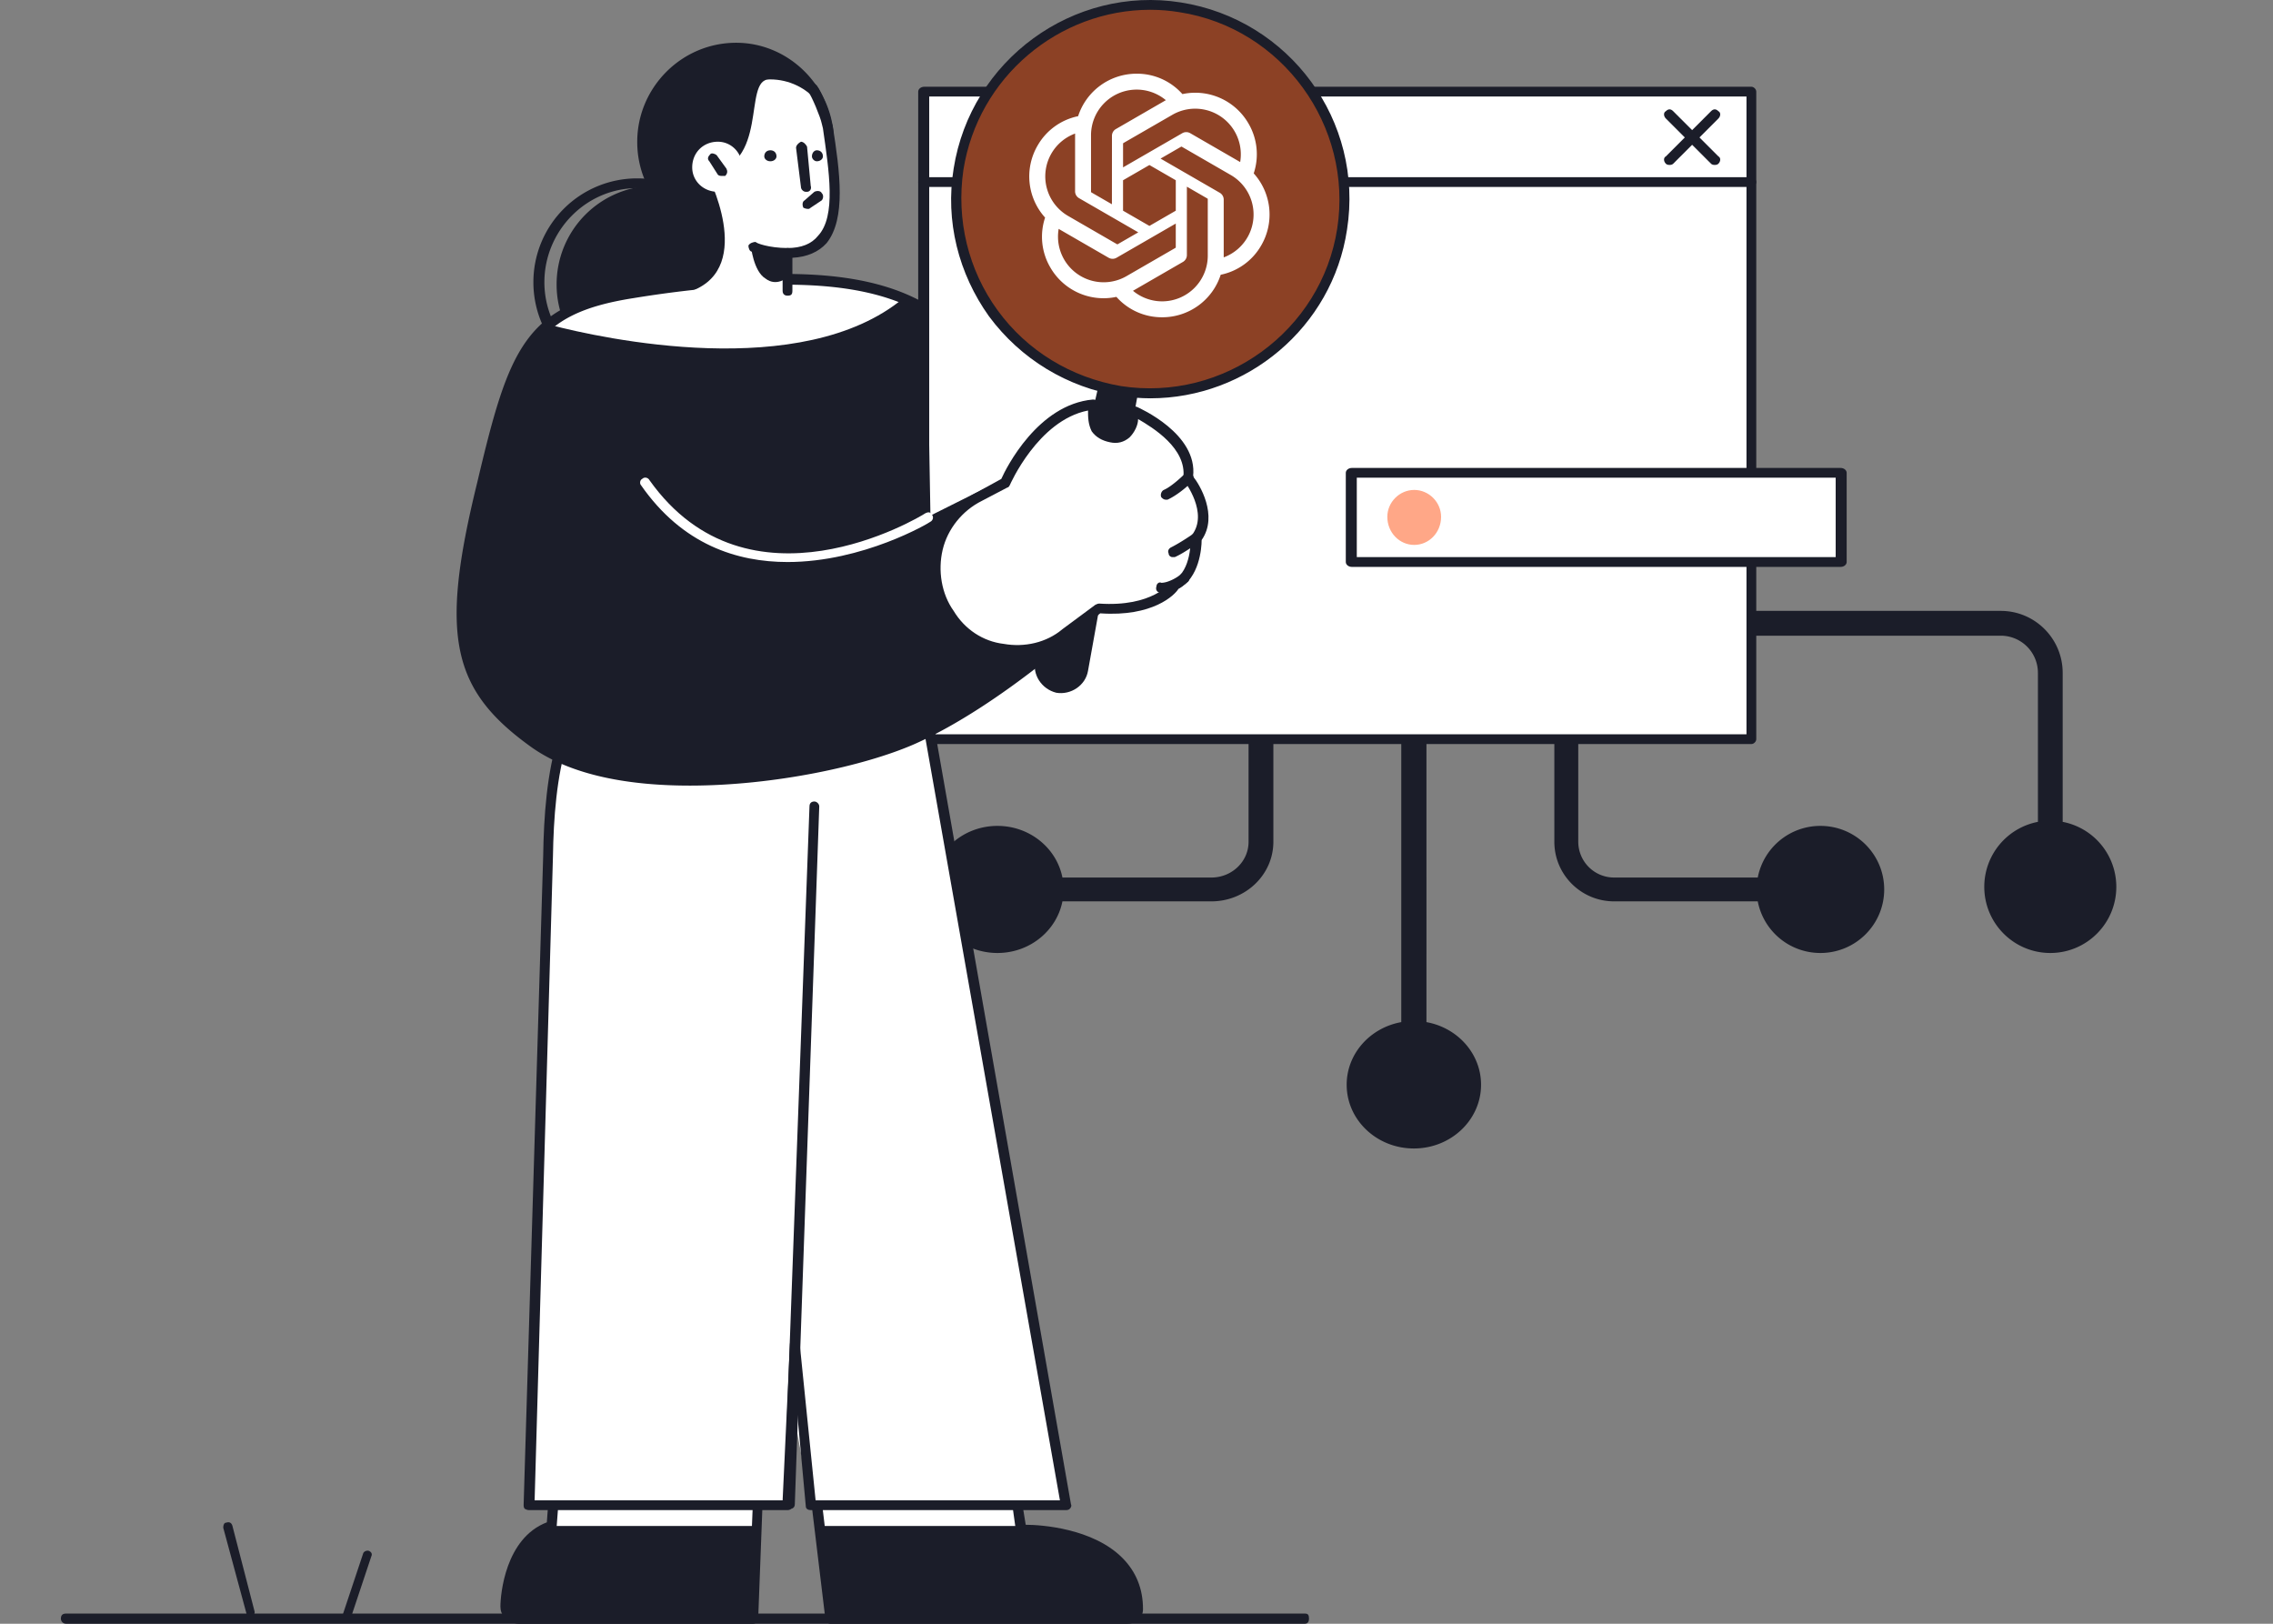 <svg xmlns="http://www.w3.org/2000/svg" width="224" height="160" fill="none"><rect width="100%" height="100%" fill="#808080" stroke="none"/><path fill="#1B1D29" fill-rule="evenodd" d="M200.833 80.984a6.52 6.52 0 0 0-5.286 6.403c0 3.6 2.913 6.518 6.506 6.518s6.505-2.918 6.505-6.518a6.516 6.516 0 0 0-5.285-6.403V66.306c0-3.374-2.731-6.11-6.099-6.11h-27.141v2.444h27.141a3.66 3.66 0 0 1 3.659 3.666zM76.63 80.984a6.52 6.52 0 0 1 5.286 6.403c0 3.6-2.913 6.518-6.506 6.518s-6.505-2.918-6.505-6.518a6.52 6.52 0 0 1 5.285-6.403V66.306c0-3.374 2.73-6.11 6.1-6.11h27.14v2.444H80.29a3.663 3.663 0 0 0-3.66 3.666zM138.092 100.718c-3.064.551-5.38 3.104-5.38 6.17 0 3.468 2.964 6.28 6.621 6.28s6.622-2.812 6.622-6.28c0-3.066-2.317-5.619-5.38-6.17V72.235h-2.483zM173.224 86.47a6.28 6.28 0 0 1 6.175-5.088c3.471 0 6.285 2.804 6.285 6.262s-2.814 6.261-6.285 6.261a6.28 6.28 0 0 1-6.175-5.087H159.07c-3.254 0-5.892-2.628-5.892-5.87V72.235h2.357v10.713a3.53 3.53 0 0 0 3.535 3.522zM104.7 86.47c-.572-2.897-3.222-5.088-6.404-5.088-3.6 0-6.518 2.804-6.518 6.262s2.918 6.261 6.518 6.261c3.182 0 5.832-2.19 6.404-5.087h14.677c3.375 0 6.111-2.628 6.111-5.87V72.235h-2.444v10.713c0 1.945-1.642 3.522-3.667 3.522z" clip-rule="evenodd"/><path fill="#1B1D29" d="M82.182 13.966c0 5.417-4.334 9.751-9.631 9.751a9.71 9.71 0 0 1-9.752-9.751c0-5.298 4.334-9.752 9.752-9.752 5.297 0 9.631 4.454 9.631 9.752"/><path fill="#1B1D29" d="M74.236 28.051c0 5.297-4.334 9.631-9.632 9.631-5.417 0-9.751-4.334-9.751-9.631a9.71 9.71 0 0 1 9.751-9.752c5.298 0 9.632 4.334 9.632 9.752"/><path fill="#1B1D29" fill-rule="evenodd" d="M62.799 38.044A10.225 10.225 0 0 1 52.565 27.81 10.225 10.225 0 0 1 62.8 17.577 10.225 10.225 0 0 1 73.032 27.81a10.225 10.225 0 0 1-10.233 10.234m0-19.504c-5.057 0-9.15 4.214-9.15 9.27a9.146 9.146 0 0 0 9.15 9.15c5.056 0 9.27-4.093 9.27-9.15 0-5.056-4.214-9.27-9.27-9.27" clip-rule="evenodd"/><path fill="#fff" d="M172.595 72.837H91.09V9.029h81.505z"/><path fill="#1B1D29" d="M172.595 18.42H91.09c-.36 0-.602-.24-.602-.482 0-.24.241-.481.602-.481h81.505c.241 0 .482.24.482.482 0 .24-.241.481-.482.481"/><path fill="#1B1D29" fill-rule="evenodd" d="M172.595 73.318H91.09c-.36 0-.602-.24-.602-.481V9.029c0-.24.241-.481.602-.481h81.505c.241 0 .482.24.482.481v63.808c0 .24-.241.481-.482.481m-81.023-.963h80.541V9.511H91.572z" clip-rule="evenodd"/><path fill="#1B1D29" d="M168.984 16.253q-.242 0-.362-.12l-4.454-4.455c-.241-.24-.241-.602 0-.722q.361-.36.722 0l4.454 4.454c.241.12.241.482 0 .723q-.12.12-.36.12"/><path fill="#1B1D29" d="M164.529 16.253q-.241 0-.361-.12c-.241-.241-.241-.602 0-.723l4.454-4.454q.362-.36.722 0c.241.12.241.482 0 .722l-4.454 4.455q-.12.12-.361.12M104.092 68.262c1.445.24 2.89-.723 3.131-2.167l4.936-27.45-3.853-.842-6.26 27.208c-.361 1.445.602 2.89 2.046 3.25"/><path fill="#8C4125" d="M132.265 22.513c-1.686 10.474-11.438 17.577-21.912 16.012C100 36.84 92.896 27.088 94.461 16.614 96.147 6.26 105.9-.963 116.373.722c10.353 1.565 17.577 11.438 15.892 21.791"/><path fill="#1B1D29" fill-rule="evenodd" d="M113.363 39.248q-1.444 0-3.01-.241c-5.177-.843-9.752-3.612-12.882-7.826-3.01-4.213-4.334-9.39-3.491-14.567C95.665 5.899 105.778-1.445 116.373.241c10.715 1.685 18.059 11.678 16.373 22.393-1.445 9.63-9.872 16.614-19.383 16.614m0-38.285c-9.029 0-16.975 6.622-18.42 15.771-.722 4.936.482 9.872 3.371 13.845s7.224 6.622 12.16 7.465c10.113 1.565 19.744-5.418 21.309-15.53 1.565-10.114-5.418-19.745-15.531-21.31q-1.445-.24-2.889-.24" clip-rule="evenodd"/><path fill="#fff" d="M133.228 55.38h48.156V46.59h-48.156z"/><path fill="#1B1D29" fill-rule="evenodd" d="M181.384 55.862h-48.156c-.361 0-.602-.241-.602-.482v-8.788c0-.241.241-.482.602-.482h48.156c.362 0 .602.24.602.482v8.788c0 .24-.24.481-.602.481m-47.675-.964h47.194v-7.825h-47.194z" clip-rule="evenodd"/><path fill="#FFA787" d="M142.016 50.925c0 1.566-1.204 2.77-2.648 2.77s-2.649-1.205-2.649-2.77c0-1.444 1.204-2.648 2.649-2.648 1.444 0 2.648 1.204 2.648 2.648"/><path fill="#fff" d="m80.255 146.396 1.565 13.122h29.255c.602 0 1.084-.361 1.084-.963 0-8.066-11.558-7.825-11.558-7.825l-.843-5.538z"/><path fill="#1B1D29" fill-rule="evenodd" d="M111.075 160H81.82c-.241 0-.482-.241-.482-.482l-1.565-13.002q0-.24.12-.482.121-.12.362-.12l19.504-1.324c.24 0 .481.241.481.481l.842 5.177c1.565 0 6.622.361 9.512 3.251q2.046 2.047 2.046 5.056c0 .843-.602 1.445-1.565 1.445m-28.773-1.084h28.773c.241.121.602 0 .602-.361q0-2.649-1.806-4.334c-3.01-3.01-9.15-2.889-9.27-2.889s-.482-.241-.482-.482l-.722-5.177-18.54 1.204z" clip-rule="evenodd"/><path fill="#fff" d="m54.251 150.368.602-6.742h19.985l-.602 15.892H51.121c-.723 0-1.324-.602-1.324-1.204.12-2.167.842-6.742 4.454-7.946"/><path fill="#1B1D29" fill-rule="evenodd" d="M74.236 160H51.12c-.481 0-.962-.241-1.323-.602-.362-.241-.482-.722-.482-1.084 0-1.203.481-6.741 4.575-8.307l.481-6.501c0-.241.24-.361.482-.361h19.985q.24 0 .36.121.241.12.121.361l-.602 15.891c0 .241-.24.482-.481.482m-18.902-15.892-.481 6.381c0 .12-.241.361-.361.361-3.732 1.204-4.094 6.381-4.094 7.464 0 .241 0 .362.12.362q.24.24.602.24h22.634l.602-14.808z" clip-rule="evenodd"/><path fill="#1B1D29" d="M49.797 158.315c0 .602.601 1.204 1.324 1.204h23.115l.361-9.15H54.251c-3.612 1.204-4.334 5.779-4.454 7.946M81.82 159.519h29.255c.602 0 1.084-.362 1.084-.964 0-8.066-11.558-7.825-11.558-7.825v-.361H80.736z"/><path fill="#fff" d="m61.956 65.252 28.653.963 14.447 82.107H79.894l-1.926-10.354-.361 10.354H52.084l1.926-63.928c.12-6.5.843-16.855 7.946-19.142"/><path fill="#1B1D29" fill-rule="evenodd" d="M105.056 148.803H79.894c-.24 0-.482-.12-.482-.361l-.842-9.149-.481 9.029c0 .361-.242.481-.482.481H52.084q-.12 0-.362-.12-.12-.12-.12-.361l1.926-63.928c.12-7.946 1.205-17.336 8.308-19.624q0-.12.12-.12l28.653 1.084c.241 0 .361.12.482.36l14.447 82.108q.12.24-.121.481-.12.12-.361.12m-24.68-.963h24.078L90.128 66.697l-28.052-.963c-6.38 2.166-7.464 11.076-7.584 18.66l-1.806 63.446h24.44l.722-15.41c0-.24.24-.481.481-.481.361 0 .482.12.482.481z" clip-rule="evenodd"/><path fill="#1B1D29" d="M77.847 148.683c-.361 0-.602-.241-.602-.481l2.528-68.744c0-.361.241-.481.482-.481.24 0 .481.24.481.481l-2.407 68.744c0 .361-.241.481-.482.481M91.21 51.648l-.36-21.43c-6.381-3.491-16.133-3.25-28.533-1.324-10.113 1.565-11.678 5.418-14.809 18.781-3.611 14.688-2.648 19.985 5.298 25.643 9.03 6.381 28.894 3.13 37.08-.481 8.79-3.853 17.698-12.28 17.698-12.28l-10.353-12.04z"/><path fill="#fff" d="M54.251 32.024c5.056 1.324 24.8 5.658 34.793-2.649-6.38-2.648-15.41-2.287-26.727-.481-3.49.481-6.14 1.565-8.066 3.13"/><path fill="#1B1D29" fill-rule="evenodd" d="M67.976 77.412c-5.9 0-11.558-.964-15.53-3.733-7.946-5.658-9.15-10.955-5.418-26.124 3.13-13.243 4.695-17.578 15.29-19.143 14.326-2.287 22.994-1.806 28.773 1.445q.24.12.241.361l.361 20.587 5.297-2.648c.24-.12.482-.12.602.12l10.354 11.919a.77.77 0 0 1 0 .722c-.121.12-9.15 8.548-17.818 12.4-4.936 2.167-13.845 4.094-22.152 4.094m9.39-49.36c-4.093 0-9.029.36-14.928 1.323-9.992 1.566-11.317 5.418-14.447 18.42-3.611 14.808-2.528 19.745 5.056 25.042 8.91 6.26 28.533 3.01 36.6-.482 7.704-3.37 15.53-10.233 17.215-11.798L97.111 49.24l-5.659 2.769q-.24.12-.481 0-.24-.12-.24-.361l-.362-21.069c-3.25-1.685-7.344-2.528-13.002-2.528" clip-rule="evenodd"/><path fill="#fff" d="M68.216 28.653c6.26-2.408 1.445-11.558 1.445-11.558 6.26-.722 3.49-9.27 6.14-9.27h.12c1.806 0 3.611.843 4.695 2.288.361.601.722 1.204.843 1.926.963 6.26 2.167 12.882-3.853 12.882v3.732z"/><path fill="#1B1D29" d="M77.606 29.135c-.24 0-.481-.12-.481-.482v-3.732c0-.24.24-.482.481-.482q2.047.001 3.01-1.204c1.806-1.926 1.084-6.38.482-10.594l-.12-.481c-.12-.602-.963-2.649-1.325-3.13-.12-.241-.12-.603.12-.723.242-.24.483-.12.723.12.482.602 1.324 2.77 1.445 3.612l.12.361c.722 4.575 1.324 9.15-.602 11.558q-1.204 1.324-3.37 1.445v3.25c0 .361-.121.482-.483.482"/><path fill="#1B1D29" d="M77.606 25.403c-1.926 0-3.491-.482-3.491-.602-.24 0-.361-.362-.361-.602.12-.241.482-.362.722-.362 0 .12 1.324.602 3.13.602.361 0 .482.241.482.482 0 .24-.12.482-.482.482"/><path fill="#1B1D29" d="M77.607 27.329s-1.083.963-2.167.12c-1.204-.722-1.445-3.25-1.445-3.25l3.612.722zM79.412 18.901c-.24 0-.481-.24-.481-.481l-.482-3.853c0-.24.24-.481.482-.602.24 0 .481.241.602.482l.361 3.852c.12.362-.12.602-.361.602zM75.318 15.41c0 .24.241.482.602.482s.602-.241.602-.482c0-.361-.24-.602-.602-.602-.36 0-.602.24-.602.602M80.014 15.41c0 .24.24.482.482.482.36 0 .602-.241.602-.482 0-.361-.241-.602-.602-.602-.241 0-.482.24-.482.602"/><path fill="#fff" d="M68.216 16.494c0 1.324 1.084 2.407 2.528 2.407a2.415 2.415 0 0 0 2.408-2.407c0-1.445-1.084-2.529-2.408-2.529-1.445 0-2.528 1.084-2.528 2.529"/><path fill="#1B1D29" d="M71.106 17.336q-.24 0-.361-.12l-.843-1.325c-.241-.24-.12-.481.12-.722.12-.12.482 0 .602.12l.963 1.325c.12.24.12.481-.12.722zM79.653 20.587q-.24 0-.481-.12c-.12-.241-.12-.603.12-.723l.963-.843c.241-.12.602-.12.723.12.24.241.12.603 0 .723l-1.084.723q-.12.12-.24.12"/><path fill="#fff" d="M77.607 55.38c-4.936 0-10.354-1.686-14.447-7.585-.12-.12-.12-.481.12-.602.241-.24.603-.12.723.12 9.752 13.725 26.486 3.733 27.209 3.251.24-.12.481-.12.602.12.24.241.12.603-.12.723-.121.12-6.623 3.973-14.087 3.973M96.508 48.879l2.528-1.324s3.13-7.103 8.789-7.705c0 0-.722 2.769 1.565 3.25 2.408.361 2.408-2.528 2.408-2.528s5.899 2.528 5.297 6.501c0 0 2.769 3.491.722 6.02 0 0 .241 3.37-1.926 4.574 0 0-1.926 2.77-7.585 2.288l-3.25 2.528c-3.732 2.77-9.03 1.926-11.558-1.926-2.648-3.973-1.204-9.39 3.01-11.678"/><path fill="#1B1D29" fill-rule="evenodd" d="M100.241 64.65q-.723 0-1.445-.12c-2.408-.482-4.334-1.686-5.658-3.732-1.445-2.047-1.806-4.575-1.204-6.863.602-2.407 2.166-4.334 4.334-5.417l2.407-1.324c.482-1.084 3.612-7.344 9.03-7.826q.36 0 .482.24.12.122.12.362c0 .12-.361 1.204.12 1.926q.361.602 1.084.723.722.12 1.084-.241c.601-.482.721-1.445.721-1.806q0-.24.241-.361.121-.24.482-.12c.241.12 6.02 2.648 5.538 6.862.602.722 2.528 3.852.843 6.26 0 .843-.241 3.732-2.288 4.816-.361.602-2.528 2.769-7.705 2.408l-3.01 2.407c-1.565 1.204-3.37 1.806-5.176 1.806m6.982-24.198c-4.936.963-7.705 7.344-7.705 7.344q-.12.24-.24.24l-2.529 1.325c-1.926.963-3.37 2.769-3.852 4.815s-.12 4.334 1.083 6.02c1.084 1.806 2.89 3.01 4.936 3.25 2.047.362 4.214-.12 5.779-1.444l3.251-2.408q.24-.12.361-.12c5.297.36 6.983-2.047 7.103-2.047l.241-.24c1.805-.964 1.685-4.094 1.685-4.094q0-.24.12-.361c1.686-2.167-.722-5.298-.722-5.298q-.12-.24-.12-.36c.361-2.89-3.01-4.937-4.455-5.78 0 .602-.361 1.325-.843 1.806q-.842.722-1.925.482-1.205-.24-1.806-1.084c-.361-.722-.362-1.444-.362-2.046" clip-rule="evenodd"/><path fill="#1B1D29" d="M114.928 49.24c-.241 0-.361-.12-.481-.24-.121-.241 0-.603.241-.723.842-.361 2.046-1.565 2.046-1.565a.77.77 0 0 1 .722 0c.241.24.241.602 0 .722 0 .12-1.324 1.325-2.407 1.806zM115.53 54.898c-.12 0-.361-.12-.361-.36-.12-.242 0-.482.241-.603.963-.482 2.167-1.324 2.167-1.324.241-.12.482-.12.723.12.12.241.12.602-.121.722-.12 0-1.324.964-2.408 1.445zM114.567 58.39h-.241c-.241 0-.482-.241-.361-.602 0-.241.24-.482.481-.361.722 0 1.686-.602 1.926-.843.241-.24.603-.24.723 0 .241.24.12.602 0 .722s-1.324 1.084-2.528 1.084"/><path fill="#fff" d="M123.552 17.085a5.98 5.98 0 0 0-.514-4.911 6.05 6.05 0 0 0-6.513-2.902 5.98 5.98 0 0 0-4.509-2.01 6.05 6.05 0 0 0-5.769 4.187 5.98 5.98 0 0 0-3.998 2.9 6.05 6.05 0 0 0 .743 7.091 5.98 5.98 0 0 0 .514 4.911 6.05 6.05 0 0 0 6.513 2.902 5.98 5.98 0 0 0 4.51 2.01 6.05 6.05 0 0 0 5.77-4.19 5.98 5.98 0 0 0 3.998-2.9 6.05 6.05 0 0 0-.745-7.088m-9.021 12.609a4.5 4.5 0 0 1-2.879-1.041c.036-.02.1-.055.141-.08l4.779-2.761c.244-.14.395-.4.393-.68v-6.737l2.02 1.166c.021.01.036.032.039.055v5.58a4.503 4.503 0 0 1-4.493 4.498m-9.664-4.128a4.5 4.5 0 0 1-.537-3.014c.036.021.097.06.142.085l4.779 2.76a.78.78 0 0 0 .785 0l5.834-3.368v2.332a.07.07 0 0 1-.029.062l-4.831 2.79a4.5 4.5 0 0 1-6.143-1.647m-1.257-10.432a4.48 4.48 0 0 1 2.341-1.973l-.003.165v5.521c-.002.28.148.54.392.68l5.835 3.368-2.02 1.166a.07.07 0 0 1-.068.006l-4.831-2.791a4.503 4.503 0 0 1-1.646-6.142m16.595 3.861-5.834-3.368 2.019-1.166a.07.07 0 0 1 .069-.006l4.831 2.79a4.499 4.499 0 0 1-.695 8.116v-5.686a.78.78 0 0 0-.39-.68m2.011-3.025-.142-.085-4.779-2.76a.78.78 0 0 0-.785 0l-5.835 3.368v-2.332a.08.08 0 0 1 .029-.062l4.831-2.787a4.498 4.498 0 0 1 6.681 4.658m-12.639 4.157-2.02-1.166a.07.07 0 0 1-.039-.055v-5.58a4.497 4.497 0 0 1 7.376-3.454c-.036.02-.1.055-.142.08l-4.778 2.761a.77.77 0 0 0-.393.68zm1.097-2.365 2.599-1.501 2.598 1.5v3l-2.598 1.5-2.599-1.5z"/><path fill="#1B1D29" d="M6.505 160h122.091c.303 0 .404-.25.404-.5 0-.376-.101-.501-.404-.501H6.505c-.303 0-.505.125-.505.501 0 .25.202.5.505.5"/><path fill="#1B1D29" d="M34.2 159.638c.2 0 .4-.1.4-.3l2-6c.1-.2 0-.4-.2-.5s-.5 0-.6.2l-2 6c-.1.3.1.5.3.6zM24.7 159.337h.1c.2-.1.3-.3.3-.5l-2.2-8.5q-.15-.45-.6-.299c-.2 0-.3.2-.3.5l2.3 8.5c0 .2.2.299.4.299"/></svg>
